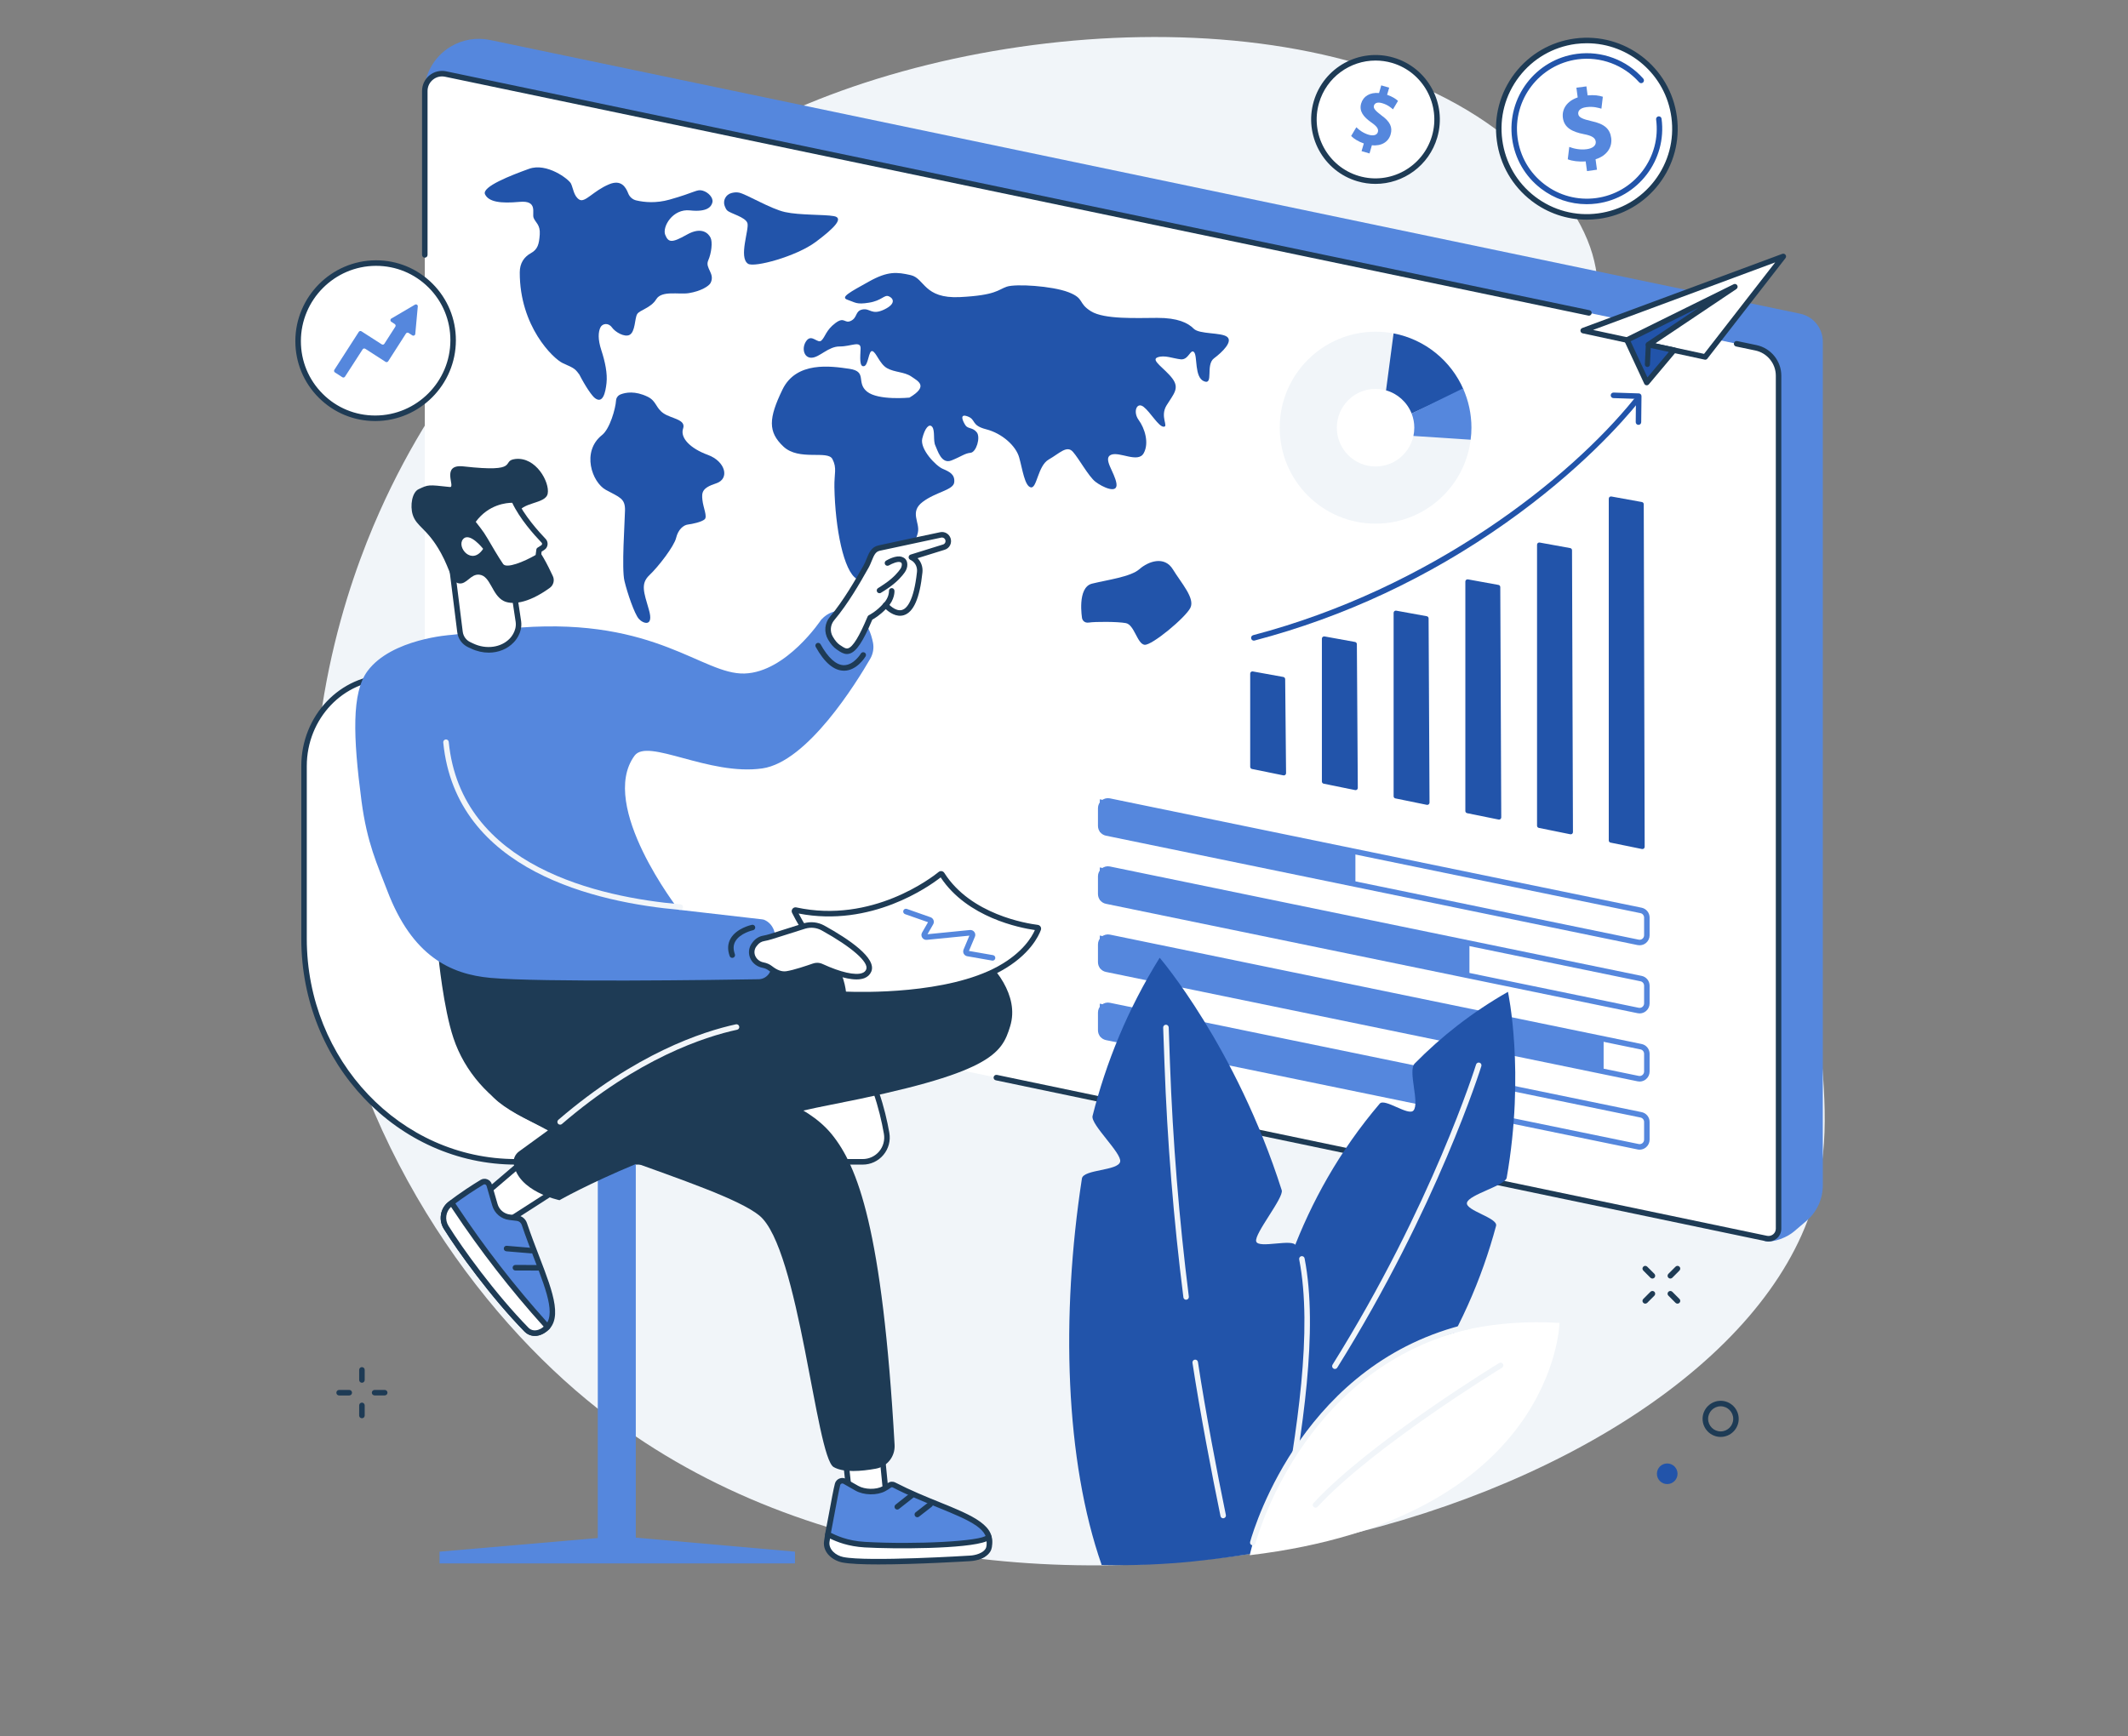 <svg xmlns="http://www.w3.org/2000/svg" xmlns:xlink="http://www.w3.org/1999/xlink" width="250" zoomAndPan="magnify" viewBox="0 0 187.5 153" height="204" preserveAspectRatio="xMidYMid meet" version="1.0"><rect x="0" y="0" width="187.5" height="153" fill="#808080" stroke="none"/><defs><clipPath id="d7fa0cdbc6"><path d="M 26.023 59 L 79 59 L 79 103 L 26.023 103 Z M 26.023 59 " clip-rule="nonzero"/></clipPath><clipPath id="5c4c9e78da"><path d="M 26.023 23 L 40 23 L 40 37 L 26.023 37 Z M 26.023 23 " clip-rule="nonzero"/></clipPath><clipPath id="47cf6fc0fa"><path d="M 26.023 22 L 41 22 L 41 38 L 26.023 38 Z M 26.023 22 " clip-rule="nonzero"/></clipPath></defs><path fill="#f1f5f9" d="M 33.445 45.102 C 30.562 51.562 26.301 63.934 28.012 79.316 C 30.211 99.055 41.102 114.617 51.695 123.363 C 86.844 152.383 151.184 133.637 159.707 106.301 C 161.254 101.34 160.816 96.559 160.281 90.672 C 158.582 71.957 149.621 66.391 143.598 46.516 C 138.113 28.43 143.52 26.395 138.391 18.355 C 127.27 0.91 95.16 0.031 73.066 8.395 C 64.582 11.605 43.988 21.461 33.445 45.102 " fill-opacity="1" fill-rule="nonzero"/><path fill="#5587dd" d="M 159.172 107.598 L 158.086 108.523 C 157.473 109.047 156.289 109.543 155.5 109.379 L 37.363 8.289 C 37.352 6.578 38.242 4.988 39.707 4.109 C 40.75 3.484 41.984 3.277 43.172 3.523 L 158.613 27.648 C 159.773 27.891 160.609 28.918 160.609 30.105 L 160.609 104.484 C 160.609 105.68 160.082 106.82 159.172 107.598 " fill-opacity="1" fill-rule="nonzero"/><path fill="#ffffff" d="M 155.648 109.152 L 40.496 85.09 C 38.711 84.719 37.43 83.141 37.43 81.309 L 37.43 8.016 C 37.43 7.051 38.316 6.328 39.258 6.523 L 154.719 30.652 C 155.879 30.895 156.711 31.922 156.711 33.109 L 156.711 108.289 C 156.711 108.848 156.199 109.27 155.648 109.152 " fill-opacity="1" fill-rule="nonzero"/><path fill="#1e3b55" d="M 155.832 109.418 C 155.754 109.418 155.676 109.41 155.598 109.395 L 87.742 95.211 C 87.609 95.184 87.523 95.055 87.551 94.922 C 87.582 94.793 87.707 94.707 87.84 94.734 L 155.699 108.918 C 155.887 108.957 156.082 108.906 156.234 108.785 C 156.383 108.664 156.469 108.484 156.469 108.289 L 156.469 33.109 C 156.469 32.043 155.711 31.109 154.668 30.891 L 152.965 30.535 C 152.832 30.508 152.75 30.379 152.777 30.246 C 152.805 30.117 152.934 30.031 153.066 30.059 L 154.766 30.414 C 156.035 30.68 156.953 31.812 156.953 33.109 L 156.953 108.289 C 156.953 108.629 156.805 108.949 156.539 109.164 C 156.336 109.328 156.086 109.418 155.832 109.418 " fill-opacity="1" fill-rule="nonzero"/><path fill="#1e3b55" d="M 140.004 27.82 C 139.988 27.82 139.969 27.82 139.953 27.816 L 39.211 6.762 C 38.832 6.684 38.445 6.777 38.145 7.023 C 37.844 7.266 37.672 7.629 37.672 8.016 L 37.672 22.465 C 37.672 22.602 37.562 22.711 37.43 22.711 C 37.297 22.711 37.188 22.602 37.188 22.465 L 37.188 8.016 C 37.188 7.48 37.426 6.98 37.836 6.645 C 38.25 6.309 38.789 6.176 39.309 6.285 L 140.051 27.34 C 140.184 27.367 140.27 27.496 140.238 27.625 C 140.215 27.742 140.117 27.82 140.004 27.82 " fill-opacity="1" fill-rule="nonzero"/><path fill="#2254aa" d="M 54.684 34.758 C 54.453 34.848 54.297 35.055 54.281 35.289 C 54.238 36.027 53.727 37.805 53.047 38.34 C 51.207 39.801 52.164 42.508 53.379 43.172 C 54.594 43.836 55.09 43.918 55.07 44.98 C 55.051 46.043 54.758 50.117 55.023 51.207 C 55.285 52.301 55.902 54.094 56.281 54.535 C 56.664 54.973 57.629 55.297 57.176 53.742 C 56.727 52.191 56.426 51.449 57.219 50.691 C 58.016 49.938 59.402 48.137 59.574 47.406 C 59.75 46.668 60.223 46.277 60.605 46.23 C 60.992 46.184 61.82 46.008 62.086 45.77 C 62.348 45.535 61.961 44.738 61.891 44.066 C 61.816 43.395 61.859 43 63.094 42.602 C 64.328 42.203 63.922 40.656 62.367 40.09 C 60.809 39.52 59.91 38.582 60.188 37.77 C 60.465 36.961 59.184 36.91 58.473 36.434 C 57.762 35.957 57.852 35.34 57.047 34.957 C 55.957 34.434 55.133 34.582 54.684 34.758 " fill-opacity="1" fill-rule="nonzero"/><path fill="#2254aa" d="M 62.398 22.965 C 62.695 22.289 62.793 21.328 62.609 20.953 C 62.43 20.578 61.836 19.938 60.52 20.68 C 59.199 21.426 58.895 21.391 58.613 20.695 C 58.336 20.004 59.262 18.375 60.793 18.543 C 62.324 18.707 62.684 18.215 62.773 17.824 C 62.859 17.438 62.426 16.945 61.91 16.801 C 61.395 16.656 61.273 16.953 58.992 17.594 C 57.812 17.926 56.785 17.832 56.066 17.664 C 55.742 17.59 55.477 17.359 55.355 17.047 C 55.133 16.48 54.73 15.801 53.668 16.242 C 52.273 16.824 51.559 17.883 51.055 17.598 C 50.555 17.309 50.5 16.566 50.309 16.18 C 50.117 15.789 48.176 14.312 46.613 14.879 C 45.055 15.441 42.41 16.461 42.738 17.129 C 43.066 17.801 44.117 17.945 45.766 17.793 C 47.418 17.637 46.859 18.777 47.016 19.195 C 47.172 19.613 47.617 19.797 47.559 20.656 C 47.5 21.52 47.383 21.973 46.781 22.309 C 46.176 22.645 45.797 23.191 45.797 24.008 C 45.789 28.773 48.746 31.605 49.57 31.996 C 50.395 32.387 50.625 32.41 51 32.953 C 51.008 32.969 51.02 32.977 51.031 32.984 C 51.586 34.059 52.152 34.891 52.43 35.094 C 53.125 35.613 53.352 34.586 53.441 33.754 C 53.531 32.922 53.32 31.891 52.988 30.879 C 52.656 29.867 52.723 29.254 52.895 28.875 C 53.066 28.496 53.605 28.422 53.914 28.852 C 54.223 29.285 55.023 29.727 55.453 29.523 C 55.984 29.273 55.918 28.066 56.137 27.691 C 56.352 27.316 57.344 27.16 57.824 26.371 C 58.309 25.582 59.809 25.973 60.684 25.836 C 61.77 25.664 62.477 25.203 62.609 24.938 C 63.031 24.105 62.105 23.641 62.398 22.965 " fill-opacity="1" fill-rule="nonzero"/><path fill="#2254aa" d="M 64.441 17.016 C 63.949 17.152 63.676 17.672 63.852 18.152 C 63.91 18.316 63.984 18.465 64.078 18.551 C 64.379 18.832 65.676 19.121 65.855 19.66 C 66.035 20.195 65.055 22.684 65.91 23.246 C 66.457 23.605 70.16 22.598 71.867 21.328 C 73.574 20.055 74.359 19.203 73.473 19.047 C 72.586 18.891 70.477 18.977 69.176 18.691 C 67.879 18.406 65.793 17.121 65.117 16.977 C 64.891 16.93 64.656 16.957 64.441 17.016 " fill-opacity="1" fill-rule="nonzero"/><path fill="#2254aa" d="M 80.133 35.043 C 80.133 35.043 77.383 35.316 76.391 34.512 C 75.402 33.707 76.457 32.742 74.836 32.504 C 73.215 32.266 70.164 31.809 68.941 34.34 C 67.719 36.867 67.652 38.066 69.031 39.359 C 70.41 40.648 72.926 39.652 73.344 40.457 C 73.766 41.266 73.496 41.727 73.52 42.949 C 73.59 46.582 74.34 50.363 75.496 51.027 C 76.188 51.426 78.027 51.051 78.914 49.875 C 79.801 48.703 80.637 48.051 80.879 46.918 C 81.066 46.035 80.121 45.125 81.293 44.238 C 82.465 43.348 84.004 43.199 84.078 42.508 C 84.152 41.816 83.672 41.578 83.066 41.32 C 82.461 41.066 81.035 39.578 81.262 38.652 C 81.488 37.727 81.871 37.293 82.137 37.621 C 82.402 37.953 82.207 38.84 82.414 39.266 C 82.617 39.691 82.938 40.938 83.832 40.582 C 84.727 40.223 85.008 39.953 85.516 39.906 C 86.023 39.859 86.418 38.539 86.062 38.098 C 85.707 37.656 85.289 37.812 85.07 37.488 C 84.855 37.16 84.484 36.414 85.258 36.699 C 86.031 36.984 85.527 37.484 86.898 37.836 C 88.27 38.188 89.512 39.277 89.801 40.32 C 90.094 41.359 90.285 42.844 90.828 42.953 C 91.371 43.062 91.438 41.051 92.402 40.5 C 93.367 39.949 94.004 39.211 94.539 39.824 C 95.078 40.438 95.918 41.992 96.523 42.461 C 97.129 42.93 98.516 43.582 98.371 42.609 C 98.223 41.633 97.148 40.41 97.887 40.086 C 98.629 39.762 100.273 40.848 100.773 39.941 C 101.273 39.039 100.859 37.734 100.332 37.02 C 99.805 36.305 100.156 35.387 100.762 35.855 C 101.367 36.324 102.082 37.613 102.535 37.609 C 102.988 37.609 102.18 36.715 102.789 35.723 C 103.402 34.727 103.957 34.234 103.297 33.355 C 102.637 32.477 101.355 31.734 101.988 31.496 C 102.617 31.262 103.336 31.594 104.035 31.668 C 104.73 31.746 104.895 30.703 105.211 31.039 C 105.527 31.375 105.223 33.262 106.09 33.605 C 106.961 33.953 106.199 32.156 106.965 31.582 C 107.73 31.012 108.637 30.098 108.125 29.691 C 107.613 29.281 105.68 29.477 105.18 28.969 C 104.68 28.461 103.773 28.008 101.961 28.016 C 100.145 28.02 97.309 28.164 96.129 27.434 C 94.949 26.699 95.594 26.316 94.145 25.754 C 92.695 25.195 89.492 25 88.707 25.266 C 87.922 25.535 87.77 26.023 84.578 26.184 C 81.387 26.34 81.484 24.535 80.254 24.25 C 79.027 23.969 78.23 23.883 76.566 24.812 C 74.906 25.742 74 26.199 74.68 26.422 C 75.363 26.648 75.441 26.859 76.566 26.676 C 77.695 26.496 77.902 25.965 78.293 26.105 C 78.68 26.25 79.027 26.742 77.914 27.277 C 76.797 27.812 76.668 27.145 76 27.273 C 75.332 27.402 75.57 27.98 74.984 28.273 C 74.398 28.562 74.426 27.859 73.602 28.477 C 72.781 29.094 72.715 29.691 72.379 30.008 C 72.043 30.324 71.539 29.414 71.07 30.016 C 70.602 30.621 70.805 31.555 71.512 31.527 C 72.219 31.504 72.98 30.527 73.984 30.535 C 74.992 30.543 75.859 29.98 75.828 30.734 C 75.797 31.488 75.707 32.336 76.113 32.277 C 76.523 32.223 76.52 30.859 76.863 30.945 C 77.207 31.035 77.496 32.074 78.16 32.449 C 78.824 32.824 79.688 32.766 80.297 33.184 C 80.906 33.605 81.84 34.023 80.133 35.043 " fill-opacity="1" fill-rule="nonzero"/><path fill="#2254aa" d="M 95.344 54.5 C 95.344 54.5 94.875 51.766 96.223 51.438 C 97.566 51.105 99.613 50.848 100.398 50.16 C 101.18 49.469 102.602 48.965 103.344 50.18 C 104.086 51.395 105.305 52.719 104.887 53.566 C 104.469 54.418 101.496 56.895 100.852 56.828 C 100.203 56.758 99.949 55.059 99.203 54.918 C 98.453 54.777 96.457 54.785 95.961 54.867 C 95.438 54.953 95.344 54.5 95.344 54.5 " fill-opacity="1" fill-rule="nonzero"/><path fill="#5587dd" d="M 96.902 88.457 L 96.902 91.324 L 124.934 97.004 L 124.934 94.141 L 96.902 88.457 " fill-opacity="1" fill-rule="nonzero"/><path fill="#5587dd" d="M 97.621 88.848 C 97.531 88.848 97.441 88.875 97.371 88.934 C 97.281 89.008 97.227 89.121 97.227 89.242 L 97.227 90.805 C 97.227 90.988 97.359 91.152 97.543 91.191 L 144.391 100.828 C 144.504 100.852 144.625 100.824 144.719 100.75 C 144.809 100.672 144.863 100.562 144.863 100.441 L 144.863 98.879 C 144.863 98.691 144.73 98.531 144.547 98.492 L 97.699 88.855 C 97.676 88.848 97.648 88.848 97.621 88.848 Z M 144.469 101.324 C 144.41 101.324 144.352 101.32 144.289 101.305 L 97.445 91.668 C 97.035 91.582 96.742 91.219 96.742 90.805 L 96.742 89.242 C 96.742 88.973 96.859 88.727 97.066 88.559 C 97.27 88.391 97.539 88.324 97.797 88.379 L 144.645 98.016 C 145.055 98.102 145.348 98.461 145.348 98.879 L 145.348 100.441 C 145.348 100.707 145.23 100.957 145.023 101.125 C 144.867 101.254 144.672 101.324 144.469 101.324 " fill-opacity="1" fill-rule="nonzero"/><path fill="#5587dd" d="M 96.902 82.453 L 96.902 85.316 L 141.297 94.41 L 141.297 91.543 L 96.902 82.453 " fill-opacity="1" fill-rule="nonzero"/><path fill="#5587dd" d="M 97.621 82.84 C 97.531 82.84 97.441 82.871 97.371 82.93 C 97.281 83.004 97.227 83.117 97.227 83.234 L 97.227 84.797 C 97.227 84.984 97.359 85.148 97.543 85.184 L 144.391 94.824 C 144.504 94.848 144.625 94.82 144.719 94.742 C 144.809 94.668 144.863 94.555 144.863 94.438 L 144.863 92.875 C 144.863 92.688 144.73 92.523 144.547 92.488 L 97.699 82.848 C 97.676 82.844 97.648 82.84 97.621 82.84 Z M 144.469 95.32 C 144.41 95.32 144.352 95.312 144.289 95.301 L 97.445 85.66 C 97.035 85.578 96.742 85.215 96.742 84.797 L 96.742 83.234 C 96.742 82.969 96.859 82.723 97.066 82.555 C 97.27 82.383 97.539 82.32 97.797 82.371 L 144.645 92.012 C 145.055 92.094 145.348 92.457 145.348 92.875 L 145.348 94.438 C 145.348 94.703 145.23 94.953 145.023 95.121 C 144.867 95.25 144.672 95.32 144.469 95.32 " fill-opacity="1" fill-rule="nonzero"/><path fill="#5587dd" d="M 96.902 76.449 L 96.902 79.312 L 129.473 85.969 L 129.473 83.102 L 96.902 76.449 " fill-opacity="1" fill-rule="nonzero"/><path fill="#5587dd" d="M 97.621 76.836 C 97.531 76.836 97.441 76.867 97.371 76.926 C 97.281 77 97.227 77.113 97.227 77.23 L 97.227 78.793 C 97.227 78.98 97.359 79.141 97.543 79.18 L 144.391 88.82 C 144.504 88.844 144.625 88.812 144.719 88.738 C 144.809 88.664 144.863 88.551 144.863 88.434 L 144.863 86.871 C 144.863 86.684 144.73 86.52 144.547 86.484 L 97.699 76.844 C 97.676 76.84 97.648 76.836 97.621 76.836 Z M 144.469 89.316 C 144.41 89.316 144.352 89.309 144.289 89.297 L 97.445 79.656 C 97.035 79.574 96.742 79.211 96.742 78.793 L 96.742 77.23 C 96.742 76.965 96.859 76.715 97.066 76.547 C 97.27 76.379 97.539 76.312 97.797 76.367 L 144.645 86.008 C 145.055 86.09 145.348 86.453 145.348 86.871 L 145.348 88.434 C 145.348 88.699 145.23 88.949 145.023 89.117 C 144.867 89.246 144.672 89.316 144.469 89.316 " fill-opacity="1" fill-rule="nonzero"/><path fill="#5587dd" d="M 96.902 70.445 L 96.902 73.309 L 119.426 77.855 L 119.426 74.988 L 96.902 70.445 " fill-opacity="1" fill-rule="nonzero"/><path fill="#5587dd" d="M 97.621 70.832 C 97.531 70.832 97.441 70.863 97.371 70.922 C 97.281 70.996 97.227 71.105 97.227 71.227 L 97.227 72.789 C 97.227 72.977 97.359 73.137 97.543 73.176 L 144.391 82.816 C 144.504 82.84 144.625 82.809 144.719 82.734 C 144.809 82.66 144.863 82.547 144.863 82.43 L 144.863 80.863 C 144.863 80.68 144.73 80.516 144.547 80.48 L 97.699 70.84 C 97.676 70.836 97.648 70.832 97.621 70.832 Z M 144.469 83.309 C 144.41 83.309 144.352 83.305 144.289 83.293 L 97.445 73.652 C 97.035 73.566 96.742 73.207 96.742 72.789 L 96.742 71.227 C 96.742 70.961 96.859 70.711 97.066 70.543 C 97.27 70.375 97.539 70.309 97.797 70.363 L 144.645 80 C 145.055 80.086 145.348 80.449 145.348 80.863 L 145.348 82.43 C 145.348 82.695 145.23 82.945 145.023 83.113 C 144.867 83.242 144.672 83.309 144.469 83.309 " fill-opacity="1" fill-rule="nonzero"/><path fill="#2254aa" d="M 141.75 43.949 L 141.75 74.07 C 141.75 74.164 141.816 74.246 141.906 74.262 L 144.68 74.828 C 144.801 74.852 144.914 74.758 144.914 74.633 L 144.832 44.438 C 144.832 44.344 144.762 44.262 144.672 44.246 L 141.98 43.758 C 141.859 43.734 141.75 43.828 141.75 43.949 " fill-opacity="1" fill-rule="nonzero"/><path fill="#2254aa" d="M 135.43 48.008 L 135.43 72.773 C 135.43 72.867 135.496 72.945 135.586 72.965 L 138.359 73.527 C 138.48 73.555 138.598 73.461 138.594 73.336 L 138.512 48.496 C 138.512 48.402 138.445 48.32 138.352 48.305 L 135.66 47.816 C 135.543 47.793 135.43 47.887 135.43 48.008 " fill-opacity="1" fill-rule="nonzero"/><path fill="#2254aa" d="M 129.113 51.254 L 129.113 71.477 C 129.113 71.566 129.176 71.648 129.27 71.668 L 132.043 72.23 C 132.164 72.254 132.277 72.164 132.277 72.039 L 132.191 51.742 C 132.191 51.648 132.125 51.566 132.031 51.551 L 129.344 51.062 C 129.223 51.039 129.113 51.133 129.113 51.254 " fill-opacity="1" fill-rule="nonzero"/><path fill="#2254aa" d="M 122.793 54.012 L 122.793 70.176 C 122.793 70.27 122.859 70.352 122.949 70.367 L 125.723 70.934 C 125.844 70.957 125.957 70.863 125.957 70.738 L 125.875 54.5 C 125.875 54.406 125.805 54.324 125.715 54.309 L 123.023 53.82 C 122.902 53.797 122.793 53.891 122.793 54.012 " fill-opacity="1" fill-rule="nonzero"/><path fill="#2254aa" d="M 116.473 56.285 L 116.473 68.879 C 116.473 68.973 116.539 69.051 116.633 69.07 L 119.402 69.633 C 119.523 69.66 119.641 69.566 119.637 69.441 L 119.555 56.773 C 119.555 56.676 119.488 56.598 119.395 56.578 L 116.703 56.09 C 116.586 56.07 116.473 56.164 116.473 56.285 " fill-opacity="1" fill-rule="nonzero"/><path fill="#2254aa" d="M 110.156 59.367 L 110.156 67.578 C 110.156 67.672 110.219 67.754 110.312 67.773 L 113.082 68.336 C 113.207 68.359 113.32 68.266 113.316 68.141 L 113.238 59.855 C 113.234 59.762 113.168 59.68 113.078 59.664 L 110.387 59.176 C 110.266 59.152 110.156 59.246 110.156 59.367 " fill-opacity="1" fill-rule="nonzero"/><path fill="#2254aa" d="M 110.477 56.461 C 110.367 56.461 110.27 56.387 110.242 56.277 C 110.207 56.148 110.285 56.016 110.414 55.98 C 126.105 51.859 138.301 42.191 143.977 35.164 C 144.062 35.059 144.215 35.043 144.32 35.125 C 144.426 35.211 144.441 35.363 144.355 35.469 C 143.02 37.125 139.207 41.473 132.68 46.086 C 125.879 50.895 118.43 54.379 110.539 56.453 C 110.52 56.457 110.496 56.461 110.477 56.461 " fill-opacity="1" fill-rule="nonzero"/><path fill="#2254aa" d="M 144.367 37.445 C 144.367 37.445 144.363 37.445 144.363 37.445 C 144.23 37.445 144.121 37.332 144.125 37.199 L 144.145 35.152 L 142.156 35.086 C 142.023 35.082 141.918 34.969 141.922 34.836 C 141.926 34.699 142.035 34.598 142.172 34.598 L 144.402 34.672 C 144.531 34.676 144.637 34.785 144.633 34.918 L 144.609 37.203 C 144.609 37.34 144.5 37.445 144.367 37.445 " fill-opacity="1" fill-rule="nonzero"/><path fill="#f1f5f9" d="M 121.203 41.113 C 119.316 41.113 117.789 39.582 117.789 37.691 C 117.789 35.805 119.316 34.273 121.203 34.273 C 123.09 34.273 124.617 35.805 124.617 37.691 C 124.617 39.582 123.09 41.113 121.203 41.113 Z M 121.203 29.234 C 116.539 29.234 112.758 33.02 112.758 37.691 C 112.758 42.367 116.539 46.152 121.203 46.152 C 125.867 46.152 129.648 42.367 129.648 37.691 C 129.648 33.02 125.867 29.234 121.203 29.234 " fill-opacity="1" fill-rule="nonzero"/><path fill="#2254aa" d="M 122.789 29.383 L 122.125 34.402 C 123.156 34.695 123.992 35.457 124.379 36.445 L 128.953 34.332 C 127.859 31.801 125.566 29.914 122.789 29.383 " fill-opacity="1" fill-rule="nonzero"/><path fill="#5587dd" d="M 124.379 36.445 C 124.531 36.832 124.617 37.254 124.617 37.695 C 124.617 37.941 124.586 38.188 124.539 38.422 L 129.578 38.754 C 129.625 38.406 129.648 38.055 129.648 37.695 C 129.648 36.461 129.383 35.289 128.906 34.23 L 124.379 36.445 " fill-opacity="1" fill-rule="nonzero"/><path fill="#ffffff" d="M 139.496 29.137 L 150.246 31.457 L 157.129 22.602 L 139.496 29.137 " fill-opacity="1" fill-rule="nonzero"/><path fill="#1e3b55" d="M 140.367 29.078 L 150.148 31.188 L 156.414 23.125 Z M 150.246 31.703 C 150.227 31.703 150.211 31.699 150.195 31.695 L 139.445 29.375 C 139.34 29.352 139.262 29.262 139.254 29.156 C 139.246 29.047 139.312 28.949 139.414 28.91 L 157.047 22.371 C 157.145 22.336 157.262 22.371 157.324 22.457 C 157.391 22.547 157.387 22.664 157.32 22.75 L 150.438 31.609 C 150.391 31.668 150.32 31.703 150.246 31.703 " fill-opacity="1" fill-rule="nonzero"/><path fill="#2254aa" d="M 145.098 33.715 L 143.355 29.969 L 152.859 25.27 L 145.242 30.375 L 147.488 30.863 L 145.098 33.715 " fill-opacity="1" fill-rule="nonzero"/><path fill="#1e3b55" d="M 143.676 30.082 L 145.156 33.266 L 147.043 31.016 L 145.191 30.613 C 145.098 30.594 145.023 30.52 145.004 30.422 C 144.984 30.328 145.027 30.23 145.105 30.176 L 149.656 27.125 Z M 145.094 33.957 C 145.086 33.957 145.074 33.957 145.062 33.957 C 144.98 33.945 144.91 33.891 144.875 33.816 L 143.133 30.07 C 143.078 29.953 143.129 29.809 143.246 29.75 L 152.754 25.051 C 152.867 24.992 153.008 25.035 153.07 25.148 C 153.137 25.258 153.102 25.398 152.996 25.473 L 145.855 30.262 L 147.543 30.625 C 147.625 30.641 147.691 30.703 147.719 30.785 C 147.746 30.863 147.73 30.953 147.676 31.02 L 145.281 33.871 C 145.234 33.926 145.168 33.957 145.094 33.957 " fill-opacity="1" fill-rule="nonzero"/><path fill="#1e3b55" d="M 145.156 32.344 C 145.152 32.344 145.148 32.344 145.145 32.344 C 145.02 32.336 144.922 32.23 144.93 32.105 L 145.016 30.367 C 145.023 30.242 145.125 30.148 145.254 30.152 C 145.379 30.16 145.473 30.266 145.465 30.391 L 145.379 32.129 C 145.375 32.25 145.273 32.344 145.156 32.344 " fill-opacity="1" fill-rule="nonzero"/><g clip-path="url(#d7fa0cdbc6)"><path fill="#ffffff" d="M 54.656 68.176 L 54.656 74.996 C 54.656 82.238 60.23 88.113 67.109 88.113 C 75 88.113 77.402 95.77 78.121 99.871 C 78.352 101.188 77.348 102.398 76.012 102.398 L 45.457 102.398 C 35.148 102.398 26.789 93.594 26.789 82.734 L 26.789 67.516 C 26.789 63.199 30.113 59.699 34.215 59.699 L 46.605 59.699 C 51.051 59.699 54.656 63.492 54.656 68.176 " fill-opacity="1" fill-rule="nonzero"/><path fill="#1e3b55" d="M 34.215 59.941 C 30.254 59.941 27.031 63.34 27.031 67.516 L 27.031 82.734 C 27.031 93.441 35.297 102.152 45.457 102.152 L 76.012 102.152 C 76.574 102.152 77.102 101.906 77.465 101.477 C 77.828 101.043 77.98 100.473 77.879 99.914 C 77.125 95.598 74.715 88.355 67.109 88.355 C 60.105 88.355 54.41 82.363 54.41 74.996 L 54.41 68.176 C 54.41 63.637 50.91 59.941 46.605 59.941 Z M 76.012 102.641 L 45.457 102.641 C 35.031 102.641 26.547 93.711 26.547 82.734 L 26.547 67.516 C 26.547 63.07 29.988 59.453 34.215 59.453 L 46.605 59.453 C 51.176 59.453 54.898 63.367 54.898 68.176 L 54.898 74.996 C 54.898 82.094 60.375 87.871 67.105 87.871 C 70.641 87.871 73.465 89.367 75.504 92.316 C 77.207 94.781 77.996 97.766 78.359 99.832 C 78.484 100.531 78.293 101.246 77.836 101.789 C 77.383 102.332 76.719 102.641 76.012 102.641 " fill-opacity="1" fill-rule="nonzero"/></g><path fill="#5587dd" d="M 52.672 136.707 L 56.02 136.707 L 56.02 97.641 L 52.672 97.641 L 52.672 136.707 " fill-opacity="1" fill-rule="nonzero"/><path fill="#5587dd" d="M 70.047 136.754 L 55.223 135.449 L 53.863 135.449 L 38.727 136.754 L 38.727 137.789 L 70.047 137.789 L 70.047 136.754 " fill-opacity="1" fill-rule="nonzero"/><path fill="#ffffff" d="M 45.945 102.484 L 42.312 105.586 L 44.586 107.715 L 48.863 104.965 L 45.945 102.484 " fill-opacity="1" fill-rule="nonzero"/><path fill="#1e3b55" d="M 42.68 105.594 L 44.613 107.406 L 48.457 104.938 L 45.945 102.805 Z M 44.586 107.957 C 44.523 107.957 44.465 107.934 44.418 107.891 L 42.148 105.762 C 42.098 105.715 42.07 105.648 42.07 105.578 C 42.074 105.508 42.102 105.445 42.156 105.398 L 45.789 102.297 C 45.879 102.219 46.012 102.219 46.102 102.297 L 49.02 104.777 C 49.078 104.828 49.109 104.902 49.105 104.98 C 49.102 105.059 49.059 105.129 48.996 105.168 L 44.715 107.918 C 44.676 107.945 44.629 107.957 44.586 107.957 " fill-opacity="1" fill-rule="nonzero"/><path fill="#5587dd" d="M 42.469 104.195 C 41.82 104.59 40.629 105.344 39.648 106.129 C 39.035 106.621 38.895 107.496 39.309 108.168 C 40.484 110.059 43.41 114.137 46.402 117.199 C 46.609 117.41 47.098 117.676 47.754 117.324 C 49.93 116.16 47.773 112.543 46.203 107.871 C 46.109 107.594 45.863 107.391 45.574 107.359 L 44.898 107.277 C 44.285 107.207 43.777 106.773 43.605 106.18 L 43.105 104.445 C 43.027 104.172 42.711 104.051 42.469 104.195 " fill-opacity="1" fill-rule="nonzero"/><path fill="#1e3b55" d="M 42.469 104.195 L 42.473 104.195 Z M 42.691 104.379 C 42.664 104.379 42.629 104.383 42.598 104.406 C 41.969 104.785 40.773 105.539 39.801 106.316 C 39.285 106.73 39.164 107.469 39.516 108.039 C 40.73 109.992 43.609 113.996 46.578 117.031 C 46.645 117.102 47.023 117.441 47.641 117.109 C 49.133 116.312 48.27 114.062 47.074 110.949 C 46.707 109.996 46.328 109.012 45.969 107.949 C 45.906 107.762 45.738 107.625 45.547 107.602 L 44.871 107.52 C 44.16 107.438 43.57 106.938 43.371 106.25 L 42.871 104.512 C 42.855 104.457 42.812 104.41 42.758 104.391 C 42.742 104.383 42.719 104.379 42.691 104.379 Z M 47.129 117.738 C 46.742 117.738 46.426 117.57 46.23 117.371 C 43.238 114.309 40.328 110.266 39.102 108.297 C 38.621 107.52 38.789 106.504 39.496 105.938 C 40.492 105.141 41.707 104.375 42.344 103.988 C 42.523 103.879 42.738 103.859 42.938 103.938 C 43.133 104.016 43.281 104.176 43.34 104.379 L 43.84 106.113 C 43.984 106.613 44.41 106.977 44.926 107.039 L 45.602 107.117 C 45.984 107.16 46.309 107.426 46.43 107.793 C 46.785 108.844 47.164 109.824 47.527 110.773 C 48.766 113.996 49.742 116.539 47.867 117.539 C 47.605 117.68 47.355 117.738 47.129 117.738 " fill-opacity="1" fill-rule="nonzero"/><path fill="#ffffff" d="M 39.797 106.012 C 39.797 106.012 39.695 106.09 39.648 106.129 C 39.035 106.621 38.895 107.496 39.309 108.168 C 40.484 110.059 43.41 114.137 46.402 117.199 C 46.609 117.41 47.098 117.676 47.754 117.324 C 47.953 117.219 48.25 116.941 48.25 116.941 L 48.047 116.715 C 45.16 113.508 42.512 110.094 40.121 106.496 L 39.797 106.012 " fill-opacity="1" fill-rule="nonzero"/><path fill="#1e3b55" d="M 39.742 106.367 C 39.277 106.789 39.176 107.492 39.516 108.039 C 40.73 109.992 43.609 113.996 46.578 117.031 C 46.645 117.102 47.023 117.441 47.641 117.109 C 47.715 117.07 47.816 116.992 47.902 116.922 L 47.867 116.879 C 44.98 113.672 42.305 110.227 39.918 106.633 Z M 47.129 117.738 C 46.742 117.738 46.426 117.57 46.23 117.371 C 43.238 114.309 40.328 110.266 39.102 108.297 C 38.621 107.52 38.789 106.504 39.496 105.938 C 39.547 105.898 39.648 105.82 39.648 105.82 C 39.699 105.777 39.77 105.762 39.836 105.77 C 39.902 105.781 39.961 105.82 40 105.875 L 40.324 106.363 C 42.699 109.938 45.355 113.363 48.227 116.555 L 48.43 116.777 C 48.52 116.875 48.512 117.027 48.414 117.121 C 48.383 117.148 48.09 117.422 47.867 117.539 C 47.605 117.68 47.355 117.738 47.129 117.738 " fill-opacity="1" fill-rule="nonzero"/><path fill="#1e3b55" d="M 46.816 110.465 C 46.809 110.465 46.805 110.465 46.797 110.465 L 44.609 110.281 C 44.477 110.27 44.379 110.152 44.391 110.016 C 44.402 109.883 44.52 109.785 44.652 109.797 L 46.836 109.98 C 46.969 109.992 47.07 110.109 47.059 110.242 C 47.047 110.371 46.941 110.465 46.816 110.465 " fill-opacity="1" fill-rule="nonzero"/><path fill="#1e3b55" d="M 47.547 111.98 L 45.41 111.973 C 45.277 111.973 45.168 111.863 45.168 111.727 C 45.168 111.594 45.277 111.484 45.41 111.484 C 45.41 111.484 45.414 111.484 45.414 111.484 L 47.547 111.492 C 47.68 111.492 47.789 111.602 47.789 111.734 C 47.789 111.871 47.68 111.98 47.547 111.98 " fill-opacity="1" fill-rule="nonzero"/><path fill="#ffffff" d="M 74.461 128.234 L 75.098 134.055 L 78.234 133.352 L 77.703 128.012 L 74.461 128.234 " fill-opacity="1" fill-rule="nonzero"/><path fill="#1e3b55" d="M 74.73 128.461 L 75.309 133.758 L 77.969 133.16 L 77.484 128.27 Z M 75.098 134.297 C 75.047 134.297 74.996 134.281 74.957 134.254 C 74.898 134.211 74.863 134.148 74.855 134.082 L 74.219 128.262 C 74.211 128.195 74.23 128.129 74.273 128.078 C 74.316 128.027 74.379 127.996 74.445 127.992 L 77.688 127.77 C 77.816 127.758 77.934 127.855 77.945 127.988 L 78.473 133.328 C 78.488 133.449 78.406 133.562 78.285 133.59 L 75.152 134.293 C 75.133 134.297 75.113 134.297 75.098 134.297 " fill-opacity="1" fill-rule="nonzero"/><path fill="#5587dd" d="M 73.797 130.828 C 73.602 131.578 73.242 133.703 72.969 135.086 C 72.812 135.871 73.465 136.492 74.242 136.684 C 76.438 137.227 81.66 137.094 86.012 137.195 C 86.309 137.203 86.855 137.047 87.086 136.324 C 87.859 133.887 83.316 133.227 78.766 130.871 C 78.645 130.809 78.496 130.816 78.383 130.898 C 78.262 130.984 78.09 131.098 77.879 131.211 C 77.223 131.562 76.145 131.531 75.5 131.164 L 74.438 130.559 C 74.188 130.414 73.867 130.547 73.797 130.828 " fill-opacity="1" fill-rule="nonzero"/><path fill="#1e3b55" d="M 73.797 130.828 Z M 74.219 130.742 C 74.195 130.742 74.168 130.75 74.145 130.758 C 74.109 130.773 74.055 130.809 74.031 130.887 C 73.91 131.363 73.715 132.426 73.523 133.453 C 73.414 134.043 73.305 134.637 73.207 135.133 C 73.078 135.789 73.66 136.289 74.301 136.449 C 75.906 136.844 79.289 136.875 82.562 136.906 C 83.711 136.914 84.898 136.926 86.016 136.949 C 86.117 136.957 86.637 136.93 86.852 136.25 C 87.305 134.828 85.629 134.07 82.629 132.855 C 81.41 132.359 80.031 131.801 78.656 131.09 C 78.613 131.066 78.562 131.07 78.523 131.094 C 78.352 131.219 78.176 131.328 77.992 131.426 C 77.277 131.812 76.105 131.789 75.379 131.375 L 74.316 130.77 C 74.285 130.754 74.254 130.742 74.219 130.742 Z M 86.031 137.438 C 86.023 137.438 86.012 137.438 86.004 137.438 C 84.891 137.414 83.707 137.402 82.559 137.391 C 79.105 137.359 75.844 137.332 74.184 136.922 C 73.32 136.707 72.543 135.992 72.73 135.035 C 72.828 134.543 72.938 133.953 73.047 133.367 C 73.246 132.281 73.434 131.258 73.562 130.766 C 73.613 130.559 73.758 130.395 73.953 130.312 C 74.152 130.227 74.371 130.242 74.555 130.348 L 75.617 130.953 C 76.207 131.285 77.188 131.305 77.762 130.996 C 77.969 130.887 78.137 130.773 78.242 130.699 C 78.426 130.566 78.672 130.551 78.879 130.656 C 80.234 131.355 81.602 131.914 82.812 132.402 C 85.668 133.562 87.926 134.48 87.316 136.398 C 87.07 137.168 86.477 137.438 86.031 137.438 " fill-opacity="1" fill-rule="nonzero"/><path fill="#ffffff" d="M 72.848 135.871 C 72.746 136.668 73.465 137.301 74.246 137.465 C 76.426 137.914 85.516 137.34 85.516 137.34 C 85.516 137.34 86.613 137.297 87.039 136.633 C 87.309 136.215 87.109 135.449 87.109 135.449 C 86.602 136.172 79.988 136.352 76.203 136.137 C 74.52 136.039 73.508 135.512 72.949 135.234 C 72.949 135.234 72.848 135.867 72.848 135.871 " fill-opacity="1" fill-rule="nonzero"/><path fill="#1e3b55" d="M 73.086 135.906 C 73.008 136.559 73.637 137.09 74.297 137.227 C 76.418 137.664 85.41 137.105 85.5 137.098 C 85.516 137.098 86.484 137.047 86.836 136.5 C 86.941 136.336 86.945 136.062 86.926 135.84 C 85.199 136.535 78.715 136.523 76.191 136.379 C 74.727 136.293 73.738 135.887 73.137 135.598 C 73.113 135.742 73.09 135.883 73.086 135.906 Z M 77.414 137.879 C 76.027 137.879 74.836 137.832 74.199 137.703 C 73.336 137.523 72.484 136.812 72.605 135.844 C 72.605 135.84 72.605 135.84 72.605 135.84 C 72.605 135.832 72.707 135.195 72.707 135.195 C 72.719 135.121 72.766 135.055 72.836 135.02 C 72.906 134.984 72.984 134.98 73.055 135.016 L 73.113 135.047 C 73.684 135.328 74.641 135.801 76.219 135.891 C 80.707 136.148 86.5 135.832 86.914 135.309 C 86.969 135.234 87.066 135.195 87.156 135.215 C 87.246 135.234 87.324 135.297 87.348 135.387 C 87.367 135.477 87.559 136.27 87.246 136.762 C 86.754 137.527 85.574 137.582 85.527 137.586 C 85.266 137.602 80.781 137.879 77.414 137.879 " fill-opacity="1" fill-rule="nonzero"/><path fill="#1e3b55" d="M 79.059 133.043 C 78.988 133.043 78.918 133.012 78.867 132.949 C 78.785 132.844 78.805 132.691 78.91 132.609 L 80.207 131.582 C 80.312 131.5 80.465 131.52 80.551 131.625 C 80.633 131.73 80.613 131.883 80.508 131.965 L 79.211 132.988 C 79.164 133.023 79.113 133.043 79.059 133.043 " fill-opacity="1" fill-rule="nonzero"/><path fill="#1e3b55" d="M 80.828 133.719 C 80.754 133.719 80.684 133.688 80.633 133.625 C 80.551 133.52 80.57 133.367 80.676 133.285 L 81.812 132.402 C 81.918 132.316 82.07 132.336 82.152 132.441 C 82.234 132.551 82.219 132.703 82.109 132.785 L 80.977 133.668 C 80.93 133.703 80.879 133.719 80.828 133.719 " fill-opacity="1" fill-rule="nonzero"/><path fill="#1e3b55" d="M 81.383 82.738 C 84.254 82.637 86.992 84.09 88.414 86.59 C 89.07 87.75 89.426 89.074 89.008 90.441 C 88.262 92.898 87.32 94.613 73.277 97.352 C 59.234 100.09 49.297 105.777 49.297 105.777 C 49.297 105.777 45.605 105.02 45.266 102.535 C 45.211 102.125 45.402 101.719 45.738 101.477 L 48.281 99.629 L 45.867 98.344 C 43.117 96.875 40.941 94.453 39.953 91.488 C 39.066 88.836 38.629 84.297 38.629 84.297 L 81.383 82.738 " fill-opacity="1" fill-rule="nonzero"/><path fill="#1e3b55" d="M 66.516 96.18 C 66.516 96.18 70.938 97.09 73.277 99.957 C 75.551 102.746 77.746 108.254 78.824 127.348 C 78.879 128.367 78.168 129.262 77.168 129.441 C 75.922 129.668 74.324 129.805 73.453 129.297 C 71.891 128.387 70.418 109.996 66.906 107.129 C 63.395 104.258 46.102 100.09 43.242 96.441 C 40.383 92.789 47.402 92.789 47.402 92.789 L 66.516 96.18 " fill-opacity="1" fill-rule="nonzero"/><path fill="#f1f5f9" d="M 49.355 99.121 C 49.285 99.121 49.219 99.094 49.168 99.039 C 49.082 98.934 49.094 98.781 49.195 98.695 C 55.992 92.844 61.918 90.91 64.844 90.277 C 64.977 90.25 65.105 90.336 65.133 90.465 C 65.164 90.598 65.078 90.727 64.949 90.754 C 62.066 91.375 56.23 93.285 49.512 99.062 C 49.465 99.105 49.41 99.121 49.355 99.121 " fill-opacity="1" fill-rule="nonzero"/><path fill="#5587dd" d="M 39.742 55.957 C 39.742 55.957 34.5 56.285 32.383 59.141 C 30.977 61.039 31.105 64.922 31.852 70.594 C 32.344 74.332 33.25 76.195 34.121 78.492 C 36.32 84.277 39.688 85.859 43.215 86.184 C 47.617 86.586 63.16 86.367 66.836 86.305 C 67.258 86.301 67.645 86.059 67.836 85.676 L 68.07 85.207 C 68.32 84.711 68.391 83.172 68.281 82.352 C 68.215 81.836 67.918 81.371 67.465 81.129 C 67.363 81.07 67.258 81.031 67.164 81.027 L 59.801 80.18 C 59.801 80.18 52.672 71.016 55.91 66.602 C 57.074 65.012 62.461 68.398 67.168 67.723 C 71.152 67.148 75.457 60.168 76.684 58.047 C 76.93 57.617 77.016 57.113 76.918 56.629 C 76.77 55.879 76.414 54.809 75.582 54.348 C 74.887 53.965 73.59 53.316 72.367 54.602 C 72.367 54.602 69.297 59.246 65.602 59.359 C 61.902 59.473 57.832 54.438 45.891 55.305 L 39.742 55.957 " fill-opacity="1" fill-rule="nonzero"/><path fill="#f1f5f9" d="M 59.938 80.191 C 59.934 80.191 59.926 80.191 59.918 80.191 C 52.605 79.551 40.168 76.781 39.055 65.434 C 39.043 65.301 39.141 65.184 39.273 65.168 C 39.406 65.156 39.527 65.254 39.539 65.387 C 40.617 76.387 52.797 79.078 59.961 79.703 C 60.094 79.715 60.191 79.836 60.18 79.969 C 60.168 80.094 60.062 80.191 59.938 80.191 " fill-opacity="1" fill-rule="nonzero"/><path fill="#1e3b55" d="M 74.359 59.113 C 74.352 59.113 74.344 59.109 74.336 59.109 C 73.469 59.098 72.641 58.395 71.875 57.016 C 71.809 56.898 71.852 56.75 71.969 56.688 C 72.086 56.621 72.234 56.66 72.301 56.781 C 72.965 57.977 73.672 58.613 74.344 58.625 C 74.348 58.625 74.355 58.625 74.359 58.625 C 75.234 58.625 75.848 57.609 75.852 57.598 C 75.922 57.484 76.07 57.445 76.188 57.516 C 76.301 57.582 76.34 57.734 76.27 57.848 C 76.238 57.898 75.508 59.113 74.359 59.113 " fill-opacity="1" fill-rule="nonzero"/><path fill="#1e3b55" d="M 64.52 84.422 C 64.422 84.422 64.328 84.359 64.293 84.262 C 64.09 83.699 64.113 83.188 64.363 82.738 C 64.879 81.805 66.195 81.52 66.25 81.508 C 66.383 81.48 66.512 81.562 66.539 81.695 C 66.566 81.824 66.484 81.957 66.352 81.984 C 66.34 81.984 65.195 82.238 64.785 82.977 C 64.605 83.301 64.594 83.664 64.75 84.094 C 64.797 84.223 64.73 84.363 64.605 84.406 C 64.578 84.418 64.547 84.422 64.52 84.422 " fill-opacity="1" fill-rule="nonzero"/><path fill="#ffffff" d="M 91.41 81.754 C 90.586 81.652 85.41 80.867 82.996 77.059 C 82.969 77.012 82.906 77 82.863 77.035 C 82.156 77.609 76.867 81.676 70.113 80.211 C 70.035 80.195 69.973 80.273 70.008 80.344 C 70.285 80.902 71.234 82.723 72.598 83.984 C 74.223 85.488 74.312 87.629 74.312 87.629 C 74.312 87.629 83.02 88.152 88.055 85.379 C 90.574 83.992 91.324 82.32 91.484 81.879 C 91.504 81.824 91.469 81.762 91.41 81.754 " fill-opacity="1" fill-rule="nonzero"/><path fill="#1e3b55" d="M 91.379 81.996 Z M 74.539 87.395 C 75.887 87.449 83.449 87.637 87.938 85.164 C 90.113 83.965 90.922 82.57 91.184 81.969 C 89.855 81.777 85.23 80.871 82.883 77.328 C 81.863 78.125 76.77 81.754 70.367 80.512 C 70.746 81.238 71.605 82.734 72.762 83.805 C 74.148 85.09 74.469 86.789 74.539 87.395 Z M 76.086 87.914 C 75.062 87.914 74.395 87.879 74.301 87.871 L 74.082 87.859 L 74.07 87.641 C 74.07 87.621 73.961 85.578 72.43 84.16 C 71.035 82.867 70.055 80.992 69.789 80.449 C 69.734 80.332 69.746 80.199 69.828 80.098 C 69.906 79.992 70.035 79.945 70.164 79.973 C 76.844 81.422 82.129 77.32 82.707 76.848 C 82.781 76.785 82.879 76.762 82.973 76.777 C 83.066 76.793 83.152 76.848 83.203 76.93 C 85.531 80.605 90.473 81.391 91.438 81.512 C 91.539 81.527 91.629 81.582 91.684 81.672 C 91.738 81.758 91.746 81.863 91.711 81.965 C 91.531 82.457 90.746 84.176 88.172 85.59 C 84.473 87.629 78.918 87.914 76.086 87.914 " fill-opacity="1" fill-rule="nonzero"/><path fill="#5587dd" d="M 87.457 84.664 C 87.441 84.664 87.426 84.664 87.414 84.66 L 85.223 84.277 C 85.094 84.254 84.984 84.176 84.918 84.059 C 84.855 83.941 84.852 83.809 84.902 83.684 L 85.414 82.461 L 81.66 82.832 C 81.5 82.848 81.344 82.773 81.258 82.637 C 81.168 82.5 81.164 82.328 81.246 82.188 L 81.77 81.277 L 79.742 80.566 C 79.617 80.52 79.551 80.383 79.594 80.254 C 79.637 80.129 79.777 80.062 79.902 80.105 L 81.992 80.84 C 82.113 80.883 82.207 80.977 82.254 81.098 C 82.297 81.219 82.289 81.352 82.223 81.465 L 81.723 82.336 L 85.461 81.965 C 85.613 81.953 85.758 82.016 85.852 82.141 C 85.941 82.266 85.961 82.422 85.898 82.562 L 85.375 83.809 L 87.496 84.18 C 87.629 84.203 87.719 84.332 87.695 84.465 C 87.676 84.582 87.57 84.664 87.457 84.664 " fill-opacity="1" fill-rule="nonzero"/><path fill="#ffffff" d="M 66.523 83.172 C 66.715 82.922 66.988 82.75 67.297 82.699 C 67.52 82.664 67.738 82.602 67.953 82.535 L 70.902 81.602 C 71.453 81.449 72.016 81.516 72.508 81.785 C 73.988 82.602 77.023 84.441 76.543 85.543 C 76.023 86.734 73.328 85.621 72.379 85.184 C 72.16 85.082 71.918 85.07 71.684 85.156 C 71.105 85.359 69.965 85.746 69.305 85.84 C 68.762 85.914 68.273 85.656 67.875 85.34 C 67.691 85.195 67.48 85.105 67.234 85.059 C 66.867 84.988 66.543 84.766 66.363 84.43 L 66.359 84.422 C 66.164 84.051 66.199 83.598 66.453 83.266 L 66.523 83.172 " fill-opacity="1" fill-rule="nonzero"/><path fill="#1e3b55" d="M 72 84.855 C 72.164 84.855 72.328 84.891 72.48 84.961 C 74.062 85.691 75.371 85.988 75.98 85.754 C 76.148 85.691 76.258 85.59 76.32 85.445 C 76.594 84.82 75.051 83.465 72.391 81.996 C 71.957 81.758 71.453 81.703 70.969 81.84 L 68.027 82.77 C 67.758 82.852 67.539 82.906 67.336 82.941 C 67.094 82.98 66.875 83.113 66.719 83.32 L 66.645 83.414 C 66.449 83.672 66.422 84.02 66.574 84.305 C 66.715 84.574 66.973 84.762 67.281 84.82 C 67.57 84.875 67.82 84.988 68.023 85.148 C 68.477 85.504 68.883 85.652 69.27 85.598 C 69.926 85.504 71.121 85.094 71.605 84.926 C 71.734 84.879 71.867 84.855 72 84.855 Z M 75.469 86.32 C 74.441 86.32 73.09 85.777 72.277 85.402 C 72.117 85.328 71.938 85.324 71.766 85.383 C 71.148 85.602 70.012 85.984 69.34 86.078 C 68.812 86.152 68.285 85.973 67.723 85.531 C 67.578 85.414 67.406 85.34 67.191 85.297 C 66.738 85.211 66.355 84.934 66.148 84.543 C 65.902 84.082 65.949 83.527 66.262 83.117 L 66.332 83.023 C 66.566 82.719 66.895 82.52 67.258 82.461 C 67.438 82.43 67.637 82.379 67.879 82.305 L 70.832 81.371 C 71.445 81.199 72.078 81.27 72.625 81.57 C 74.801 82.773 77.285 84.453 76.766 85.641 C 76.648 85.91 76.445 86.098 76.156 86.211 C 75.953 86.285 75.723 86.32 75.469 86.32 " fill-opacity="1" fill-rule="nonzero"/><path fill="#ffffff" d="M 83.523 47.508 C 83.434 47.242 83.16 47.086 82.887 47.145 C 82.125 47.305 78.199 48.141 77.465 48.305 C 76.734 48.465 76.703 49.254 76.289 49.977 C 75.926 50.602 74.676 52.906 73.316 54.508 C 72.906 54.992 72.848 55.684 73.168 56.23 C 73.352 56.547 73.582 56.855 73.859 57.039 C 74.594 57.523 75.137 58.105 76.668 54.438 C 76.668 54.438 77.367 54.102 78.039 53.332 C 78.039 53.332 80.426 56.152 81.039 50.426 C 81.094 49.914 80.855 49.422 80.414 49.168 C 80.379 49.148 80.344 49.129 80.305 49.109 L 83.164 48.223 C 83.461 48.129 83.625 47.805 83.523 47.508 " fill-opacity="1" fill-rule="nonzero"/><path fill="#1e3b55" d="M 83 47.375 C 82.98 47.375 82.957 47.375 82.938 47.379 C 82.16 47.547 78.246 48.379 77.52 48.539 C 77.152 48.621 77.02 48.91 76.816 49.41 C 76.73 49.625 76.633 49.863 76.496 50.098 C 76.457 50.164 76.41 50.254 76.348 50.355 C 75.863 51.215 74.727 53.219 73.5 54.664 C 73.16 55.07 73.109 55.648 73.379 56.109 C 73.578 56.453 73.785 56.699 73.992 56.836 L 74.09 56.898 C 74.363 57.086 74.539 57.191 74.727 57.137 C 75.148 57.012 75.711 56.098 76.445 54.34 C 76.469 54.285 76.512 54.242 76.562 54.215 C 76.57 54.215 77.23 53.891 77.855 53.172 C 77.902 53.117 77.969 53.09 78.039 53.09 C 78.039 53.09 78.043 53.09 78.043 53.09 C 78.113 53.09 78.18 53.121 78.227 53.172 C 78.23 53.18 78.891 53.941 79.492 53.754 C 79.859 53.641 80.512 53.051 80.797 50.398 C 80.84 49.977 80.645 49.578 80.293 49.383 C 80.262 49.363 80.23 49.344 80.191 49.328 C 80.105 49.281 80.051 49.188 80.062 49.09 C 80.07 48.992 80.137 48.906 80.23 48.879 L 83.09 47.988 C 83.172 47.965 83.238 47.91 83.277 47.832 C 83.316 47.758 83.32 47.668 83.293 47.586 C 83.25 47.457 83.129 47.375 83 47.375 Z M 74.625 57.641 C 74.316 57.641 74.055 57.465 73.82 57.305 L 73.727 57.242 C 73.453 57.062 73.195 56.766 72.957 56.355 C 72.586 55.715 72.656 54.91 73.133 54.352 C 74.328 52.938 75.449 50.961 75.926 50.117 C 75.988 50.012 76.039 49.922 76.078 49.852 C 76.195 49.648 76.281 49.438 76.363 49.23 C 76.566 48.727 76.777 48.203 77.414 48.066 C 78.145 47.902 82.059 47.07 82.836 46.906 C 83.23 46.82 83.621 47.047 83.754 47.43 C 83.824 47.637 83.809 47.859 83.711 48.055 C 83.613 48.25 83.441 48.391 83.234 48.453 L 80.848 49.195 C 81.164 49.516 81.328 49.977 81.277 50.449 C 81.039 52.719 80.5 53.953 79.637 54.219 C 78.973 54.422 78.348 53.965 78.047 53.684 C 77.539 54.211 77.051 54.508 76.859 54.613 C 76.039 56.559 75.461 57.426 74.863 57.605 C 74.781 57.629 74.703 57.641 74.625 57.641 " fill-opacity="1" fill-rule="nonzero"/><path fill="#1e3b55" d="M 77.492 52.281 C 77.41 52.281 77.324 52.238 77.281 52.16 C 77.215 52.043 77.258 51.891 77.375 51.828 C 77.496 51.758 77.73 51.602 78.02 51.402 C 78.754 50.895 79.156 50.398 79.328 50.148 C 79.418 50.023 79.461 49.883 79.461 49.746 C 79.453 49.594 79.41 49.578 79.301 49.539 C 79.086 49.469 78.598 49.668 78.32 49.832 C 78.203 49.898 78.055 49.863 77.984 49.746 C 77.918 49.633 77.957 49.48 78.07 49.414 C 78.215 49.328 78.953 48.91 79.457 49.078 C 79.586 49.125 79.93 49.238 79.945 49.734 C 79.953 49.977 79.875 50.215 79.727 50.43 C 79.535 50.707 79.094 51.254 78.301 51.801 C 78.121 51.926 77.797 52.148 77.613 52.25 C 77.574 52.273 77.535 52.281 77.492 52.281 " fill-opacity="1" fill-rule="nonzero"/><path fill="#1e3b55" d="M 78.008 53.609 C 77.945 53.609 77.887 53.586 77.84 53.539 C 77.742 53.445 77.738 53.289 77.832 53.195 C 78.352 52.664 78.328 52.109 78.328 52.086 C 78.32 51.953 78.422 51.84 78.559 51.832 C 78.688 51.824 78.805 51.926 78.812 52.059 C 78.816 52.09 78.855 52.84 78.18 53.535 C 78.133 53.582 78.07 53.609 78.008 53.609 " fill-opacity="1" fill-rule="nonzero"/><path fill="#ffffff" d="M 40.527 55.691 L 39.758 49.504 L 45.133 51.168 L 45.676 54.793 C 45.809 55.766 45.086 56.449 45.086 56.449 C 44.203 57.375 42.766 57.484 41.613 56.945 L 41.348 56.82 C 40.898 56.609 40.59 56.184 40.527 55.691 " fill-opacity="1" fill-rule="nonzero"/><path fill="#1e3b55" d="M 40.77 55.66 C 40.82 56.074 41.074 56.426 41.449 56.598 L 41.715 56.723 C 42.844 57.254 44.156 57.07 44.91 56.281 C 44.926 56.266 45.547 55.656 45.438 54.824 L 44.914 51.355 L 40.043 49.848 Z M 43.062 57.52 C 42.551 57.52 42.016 57.402 41.512 57.164 L 41.242 57.039 C 40.719 56.793 40.359 56.301 40.289 55.723 L 39.516 49.535 C 39.504 49.453 39.535 49.371 39.602 49.316 C 39.664 49.262 39.75 49.246 39.828 49.27 L 45.203 50.934 C 45.293 50.961 45.359 51.039 45.375 51.133 L 45.918 54.754 C 46.062 55.844 45.285 56.594 45.254 56.625 C 44.695 57.211 43.902 57.52 43.062 57.52 " fill-opacity="1" fill-rule="nonzero"/><path fill="#1e3b55" d="M 45.402 40.453 C 44.07 40.609 45.961 41.68 40.836 41.105 C 38.797 40.879 40.172 42.98 39.641 42.922 C 37.688 42.707 37.754 42.711 36.887 43.113 C 36.312 43.375 36.113 44.559 36.367 45.371 C 36.707 46.441 37.656 46.566 38.855 48.746 C 39.699 50.277 39.73 51.289 40.426 51.414 C 41.125 51.539 41.457 50.566 42.23 50.648 C 43.234 50.75 43.332 52.441 44.379 52.965 C 45.039 53.297 46.441 53.262 48.445 51.809 C 48.77 51.574 48.883 51.137 48.711 50.773 C 48.492 50.309 48.211 49.719 47.898 49.18 C 46.402 46.605 45.316 46.156 45.551 45.379 C 45.902 44.191 48.07 44.461 48.258 43.504 C 48.449 42.508 47.227 40.242 45.402 40.453 " fill-opacity="1" fill-rule="nonzero"/><path fill="#ffffff" d="M 41.613 46 L 42.113 46.641 C 42.348 46.941 42.562 47.258 42.754 47.59 C 43.113 48.211 43.738 49.277 44.133 49.844 C 44.715 50.684 47.418 49.062 47.418 49.062 L 47.496 48.469 L 47.809 48.273 C 47.871 48.234 47.926 48.184 47.957 48.121 C 48.043 47.961 48.012 47.777 47.895 47.656 C 47.262 47 45.926 45.508 45.289 44.074 C 45.289 44.074 43.043 43.891 41.613 46 " fill-opacity="1" fill-rule="nonzero"/><path fill="#1e3b55" d="M 41.918 45.992 L 42.305 46.488 C 42.547 46.797 42.77 47.129 42.965 47.469 C 43.309 48.062 43.941 49.141 44.332 49.707 C 44.633 50.137 46.176 49.504 47.195 48.914 L 47.258 48.438 C 47.266 48.367 47.309 48.301 47.367 48.266 L 47.68 48.066 C 47.711 48.047 47.73 48.027 47.742 48.008 C 47.777 47.945 47.766 47.875 47.719 47.824 C 47.027 47.105 45.789 45.707 45.133 44.312 C 44.652 44.312 43.059 44.438 41.918 45.992 Z M 44.723 50.324 C 44.387 50.324 44.105 50.23 43.934 49.984 C 43.531 49.402 42.891 48.312 42.543 47.711 C 42.359 47.391 42.148 47.082 41.922 46.789 L 41.422 46.148 C 41.359 46.066 41.355 45.949 41.414 45.863 C 42.906 43.664 45.211 43.824 45.309 43.832 C 45.398 43.836 45.477 43.895 45.512 43.977 C 46.141 45.398 47.512 46.906 48.07 47.488 C 48.262 47.688 48.305 47.988 48.172 48.234 C 48.121 48.332 48.039 48.414 47.938 48.48 L 47.723 48.613 L 47.66 49.094 C 47.652 49.168 47.609 49.234 47.543 49.273 C 47.184 49.488 45.719 50.324 44.723 50.324 " fill-opacity="1" fill-rule="nonzero"/><path fill="#ffffff" d="M 42.57 48.371 C 42.57 48.371 41.375 46.832 40.793 47.527 C 40.215 48.227 41.574 49.891 42.57 48.371 " fill-opacity="1" fill-rule="nonzero"/><path fill="#2254aa" d="M 111.012 135.801 C 111.012 135.801 107.199 114.148 121.566 97.27 C 122.004 96.754 124.098 98.391 124.543 97.871 C 125.113 97.207 124.023 94.367 124.652 93.73 C 126.977 91.367 129.695 89.223 132.867 87.414 C 132.867 87.414 134.391 94.457 132.758 103.797 C 132.633 104.5 129.414 105.273 129.254 106.004 C 129.102 106.691 132.008 107.332 131.82 108.039 C 129.367 117.168 123.652 127.66 111.012 135.801 " fill-opacity="1" fill-rule="nonzero"/><path fill="#f1f5f9" d="M 117.617 120.652 C 117.574 120.652 117.527 120.641 117.488 120.613 C 117.375 120.543 117.34 120.395 117.41 120.277 C 126.191 106.219 130.02 93.941 130.059 93.816 C 130.098 93.691 130.234 93.617 130.363 93.656 C 130.492 93.695 130.562 93.832 130.523 93.961 C 130.484 94.086 126.637 106.426 117.824 120.539 C 117.777 120.609 117.699 120.652 117.617 120.652 " fill-opacity="1" fill-rule="nonzero"/><path fill="#2254aa" d="M 114.184 109.801 C 114.008 109.098 110.879 110.09 110.684 109.41 C 110.496 108.738 113.141 105.547 112.934 104.898 C 108.898 92.227 102.18 84.41 102.18 84.41 C 99.348 88.961 97.449 93.656 96.266 98.352 C 96.078 99.105 98.852 101.629 98.699 102.379 C 98.531 103.203 95.457 103.047 95.328 103.867 C 93.465 116 93.848 128.711 97.07 137.93 C 103.141 138.051 107.383 137.41 112.289 136.617 C 114.324 126.691 116.078 117.43 114.184 109.801 " fill-opacity="1" fill-rule="nonzero"/><path fill="#f1f5f9" d="M 107.777 133.812 C 107.66 133.812 107.562 133.734 107.539 133.617 C 106.809 130.09 105.727 124.438 105.07 120.109 C 105.051 119.977 105.141 119.852 105.273 119.832 C 105.406 119.812 105.531 119.902 105.551 120.035 C 106.203 124.355 107.285 130 108.012 133.52 C 108.043 133.652 107.957 133.777 107.824 133.805 C 107.809 133.809 107.793 133.812 107.777 133.812 " fill-opacity="1" fill-rule="nonzero"/><path fill="#f1f5f9" d="M 104.508 114.551 C 104.387 114.551 104.281 114.461 104.27 114.336 C 103.406 107.516 102.848 100.574 102.602 93.707 L 102.488 90.566 C 102.484 90.43 102.59 90.316 102.723 90.312 C 102.855 90.305 102.969 90.414 102.977 90.547 L 103.086 93.688 C 103.332 100.539 103.891 107.469 104.75 114.277 C 104.766 114.41 104.672 114.531 104.539 114.547 C 104.527 114.551 104.52 114.551 104.508 114.551 " fill-opacity="1" fill-rule="nonzero"/><path fill="#f1f5f9" d="M 113.027 134.789 C 113.012 134.789 112.996 134.785 112.984 134.785 C 112.852 134.762 112.762 134.633 112.785 134.5 C 114.305 126.039 115.684 117.254 114.473 110.996 C 114.449 110.863 114.535 110.738 114.664 110.711 C 114.797 110.688 114.926 110.773 114.949 110.906 C 116.176 117.242 114.789 126.078 113.266 134.59 C 113.246 134.707 113.141 134.789 113.027 134.789 " fill-opacity="1" fill-rule="nonzero"/><path fill="#ffffff" d="M 110.117 137.066 C 110.117 137.066 114.602 115.258 137.41 116.594 C 137.41 116.594 137.039 133.836 110.117 137.066 " fill-opacity="1" fill-rule="nonzero"/><path fill="#f1f5f9" d="M 110.383 136.199 C 110.363 136.199 110.34 136.195 110.316 136.188 C 110.188 136.152 110.113 136.016 110.152 135.887 C 110.605 134.273 115.027 120 129.387 116.656 C 129.516 116.625 129.648 116.707 129.68 116.836 C 129.711 116.969 129.629 117.098 129.496 117.129 C 115.406 120.41 111.066 134.434 110.617 136.02 C 110.59 136.129 110.492 136.199 110.383 136.199 " fill-opacity="1" fill-rule="nonzero"/><path fill="#f1f5f9" d="M 115.91 132.879 C 115.852 132.879 115.793 132.859 115.746 132.816 C 115.645 132.727 115.641 132.57 115.73 132.473 C 120.707 127.082 131.98 120.195 132.094 120.129 C 132.207 120.059 132.355 120.094 132.426 120.207 C 132.496 120.324 132.457 120.473 132.344 120.543 C 132.23 120.613 121.02 127.461 116.09 132.801 C 116.043 132.855 115.977 132.879 115.91 132.879 " fill-opacity="1" fill-rule="nonzero"/><g clip-path="url(#5c4c9e78da)"><path fill="#ffffff" d="M 26.27 30.055 C 26.273 26.277 29.336 23.203 33.105 23.188 C 36.879 23.168 39.93 26.219 39.926 29.996 C 39.922 33.773 36.859 36.848 33.09 36.867 C 29.316 36.883 26.262 33.832 26.27 30.055 " fill-opacity="1" fill-rule="nonzero"/></g><g clip-path="url(#47cf6fc0fa)"><path fill="#1e3b55" d="M 33.137 23.43 C 33.129 23.43 33.117 23.43 33.109 23.43 C 29.477 23.445 26.516 26.418 26.512 30.055 C 26.508 31.816 27.191 33.469 28.434 34.711 C 29.668 35.945 31.309 36.621 33.059 36.621 C 33.066 36.621 33.078 36.621 33.086 36.621 C 36.719 36.605 39.68 33.633 39.684 29.996 C 39.688 28.234 39.004 26.582 37.762 25.34 C 36.527 24.109 34.887 23.43 33.137 23.43 Z M 33.059 37.109 C 31.18 37.109 29.418 36.379 28.09 35.055 C 26.754 33.723 26.023 31.945 26.023 30.055 C 26.031 26.152 29.207 22.961 33.105 22.941 C 33.117 22.941 33.125 22.941 33.137 22.941 C 35.016 22.941 36.777 23.672 38.105 24.996 C 39.438 26.328 40.172 28.105 40.168 29.996 C 40.164 33.902 36.988 37.09 33.09 37.109 C 33.078 37.109 33.066 37.109 33.059 37.109 " fill-opacity="1" fill-rule="nonzero"/></g><path fill="#5587dd" d="M 36.562 26.852 L 34.48 28.074 C 34.371 28.137 34.371 28.293 34.477 28.359 L 34.781 28.559 C 34.859 28.609 34.883 28.715 34.832 28.793 L 33.867 30.297 C 33.816 30.375 33.715 30.398 33.637 30.348 L 31.848 29.199 C 31.77 29.148 31.664 29.172 31.613 29.25 L 29.461 32.594 C 29.41 32.672 29.434 32.773 29.512 32.824 L 30.164 33.246 C 30.242 33.297 30.348 33.273 30.398 33.195 L 31.953 30.789 C 32 30.711 32.105 30.691 32.184 30.738 L 33.973 31.891 C 34.051 31.938 34.152 31.918 34.203 31.84 L 35.77 29.395 C 35.82 29.316 35.922 29.293 36 29.344 L 36.332 29.559 C 36.438 29.625 36.578 29.559 36.59 29.434 L 36.812 27.012 C 36.828 26.875 36.68 26.781 36.562 26.852 " fill-opacity="1" fill-rule="nonzero"/><path fill="#ffffff" d="M 147.512 10.316 C 148.078 14.57 145.09 18.48 140.84 19.047 C 136.594 19.613 132.691 16.625 132.125 12.367 C 131.559 8.113 134.547 4.203 138.797 3.637 C 143.043 3.07 146.945 6.062 147.512 10.316 " fill-opacity="1" fill-rule="nonzero"/><path fill="#1e3b55" d="M 139.824 3.812 C 139.496 3.812 139.164 3.832 138.828 3.875 C 136.836 4.145 135.07 5.168 133.848 6.766 C 132.629 8.363 132.102 10.34 132.367 12.336 C 132.633 14.328 133.656 16.102 135.25 17.324 C 136.844 18.543 138.82 19.074 140.812 18.805 C 142.801 18.539 144.57 17.516 145.789 15.918 C 147.008 14.32 147.535 12.344 147.27 10.348 C 146.77 6.566 143.531 3.812 139.824 3.812 Z M 139.805 19.359 C 138.055 19.359 136.367 18.789 134.957 17.711 C 133.258 16.406 132.168 14.523 131.887 12.398 C 131.602 10.277 132.164 8.172 133.461 6.469 C 134.762 4.77 136.645 3.676 138.762 3.395 C 143.141 2.812 147.172 5.902 147.754 10.285 C 148.035 12.406 147.477 14.512 146.176 16.215 C 144.875 17.914 142.992 19.008 140.875 19.289 C 140.516 19.336 140.16 19.359 139.805 19.359 " fill-opacity="1" fill-rule="nonzero"/><path fill="#2254aa" d="M 139.805 17.996 C 138.355 17.996 136.953 17.523 135.781 16.625 C 134.375 15.547 133.469 13.98 133.234 12.219 C 132.75 8.582 135.312 5.23 138.941 4.746 C 141.133 4.457 143.32 5.27 144.789 6.926 C 144.879 7.027 144.867 7.18 144.77 7.27 C 144.668 7.359 144.512 7.352 144.426 7.25 C 143.062 5.715 141.035 4.961 139.008 5.23 C 135.641 5.68 133.266 8.785 133.715 12.156 C 133.934 13.789 134.77 15.238 136.078 16.238 C 137.383 17.242 139 17.672 140.633 17.457 C 142.262 17.238 143.707 16.398 144.707 15.09 C 145.707 13.781 146.141 12.16 145.922 10.527 C 145.902 10.395 145.996 10.273 146.133 10.254 C 146.262 10.238 146.387 10.332 146.402 10.465 C 146.887 14.102 144.324 17.453 140.695 17.938 C 140.398 17.977 140.102 17.996 139.805 17.996 " fill-opacity="1" fill-rule="nonzero"/><path fill="#5587dd" d="M 139.832 15.078 L 139.715 14.223 C 139.109 14.273 138.508 14.191 138.137 14.039 L 138.27 12.949 C 138.672 13.105 139.227 13.227 139.812 13.148 C 140.324 13.078 140.648 12.832 140.602 12.473 C 140.555 12.133 140.238 11.953 139.543 11.82 C 138.539 11.621 137.824 11.262 137.707 10.387 C 137.602 9.598 138.078 8.902 139.012 8.586 L 138.898 7.73 L 139.781 7.613 L 139.887 8.406 C 140.488 8.352 140.91 8.422 141.227 8.527 L 141.102 9.578 C 140.855 9.512 140.414 9.359 139.766 9.445 C 139.184 9.523 139.027 9.801 139.062 10.051 C 139.102 10.348 139.441 10.496 140.242 10.68 C 141.363 10.918 141.859 11.355 141.965 12.164 C 142.07 12.965 141.598 13.723 140.586 14.039 L 140.711 14.957 L 139.832 15.078 " fill-opacity="1" fill-rule="nonzero"/><path fill="#ffffff" d="M 126.402 12.055 C 125.562 14.934 122.547 16.586 119.672 15.742 C 116.797 14.898 115.148 11.879 115.988 9 C 116.832 6.121 119.844 4.469 122.723 5.309 C 125.598 6.156 127.246 9.172 126.402 12.055 " fill-opacity="1" fill-rule="nonzero"/><path fill="#1e3b55" d="M 126.402 12.055 L 126.406 12.055 Z M 121.199 5.336 C 118.957 5.336 116.883 6.805 116.223 9.07 C 115.418 11.816 116.996 14.707 119.742 15.512 C 122.48 16.316 125.367 14.734 126.172 11.984 C 126.973 9.238 125.395 6.348 122.652 5.543 C 122.168 5.402 121.68 5.336 121.199 5.336 Z M 121.195 16.207 C 120.668 16.207 120.133 16.133 119.605 15.977 C 116.602 15.098 114.879 11.938 115.754 8.934 C 116.633 5.926 119.789 4.195 122.789 5.078 C 125.789 5.957 127.516 9.117 126.637 12.121 C 125.914 14.598 123.648 16.207 121.195 16.207 " fill-opacity="1" fill-rule="nonzero"/><path fill="#5587dd" d="M 119.969 13.32 L 120.168 12.645 C 119.699 12.484 119.273 12.219 119.051 11.984 L 119.508 11.215 C 119.758 11.465 120.133 11.738 120.594 11.875 C 121 11.992 121.324 11.918 121.406 11.633 C 121.484 11.363 121.309 11.125 120.832 10.793 C 120.148 10.312 119.73 9.805 119.934 9.113 C 120.117 8.488 120.703 8.125 121.508 8.199 L 121.703 7.523 L 122.402 7.727 L 122.219 8.355 C 122.688 8.516 122.977 8.707 123.18 8.891 L 122.738 9.637 C 122.574 9.504 122.297 9.242 121.785 9.094 C 121.324 8.957 121.117 9.113 121.059 9.312 C 120.988 9.547 121.195 9.77 121.73 10.176 C 122.488 10.723 122.715 11.215 122.527 11.852 C 122.344 12.488 121.738 12.895 120.879 12.801 L 120.668 13.523 L 119.969 13.32 " fill-opacity="1" fill-rule="nonzero"/><path fill="#1e3b55" d="M 151.609 123.941 C 151 123.941 150.504 124.438 150.504 125.047 C 150.504 125.66 151 126.156 151.609 126.156 C 152.219 126.156 152.715 125.66 152.715 125.047 C 152.715 124.438 152.219 123.941 151.609 123.941 Z M 151.609 126.641 C 150.73 126.641 150.016 125.926 150.016 125.047 C 150.016 124.172 150.73 123.457 151.609 123.457 C 152.484 123.457 153.199 124.172 153.199 125.047 C 153.199 125.926 152.484 126.641 151.609 126.641 " fill-opacity="1" fill-rule="nonzero"/><path fill="#2254aa" d="M 147.809 129.887 C 147.809 130.391 147.402 130.797 146.898 130.797 C 146.398 130.797 145.992 130.391 145.992 129.887 C 145.992 129.387 146.398 128.98 146.898 128.98 C 147.402 128.98 147.809 129.387 147.809 129.887 " fill-opacity="1" fill-rule="nonzero"/><path fill="#1e3b55" d="M 145.594 112.684 C 145.531 112.684 145.473 112.66 145.422 112.613 L 144.793 111.98 C 144.695 111.883 144.695 111.73 144.793 111.637 C 144.887 111.539 145.039 111.539 145.137 111.637 L 145.77 112.266 C 145.863 112.363 145.863 112.516 145.77 112.613 C 145.719 112.66 145.656 112.684 145.594 112.684 " fill-opacity="1" fill-rule="nonzero"/><path fill="#1e3b55" d="M 147.805 114.895 C 147.742 114.895 147.68 114.871 147.633 114.824 L 147.004 114.191 C 146.906 114.098 146.906 113.941 147.004 113.848 C 147.098 113.754 147.25 113.754 147.348 113.848 L 147.977 114.48 C 148.074 114.574 148.074 114.73 147.977 114.824 C 147.93 114.871 147.867 114.895 147.805 114.895 " fill-opacity="1" fill-rule="nonzero"/><path fill="#1e3b55" d="M 144.965 114.895 C 144.902 114.895 144.84 114.871 144.793 114.824 C 144.695 114.73 144.695 114.574 144.793 114.48 L 145.422 113.848 C 145.52 113.754 145.672 113.754 145.77 113.848 C 145.863 113.941 145.863 114.098 145.77 114.191 L 145.137 114.824 C 145.09 114.871 145.023 114.895 144.965 114.895 " fill-opacity="1" fill-rule="nonzero"/><path fill="#1e3b55" d="M 147.176 112.684 C 147.113 112.684 147.051 112.66 147.004 112.613 C 146.906 112.516 146.906 112.363 147.004 112.266 L 147.633 111.637 C 147.73 111.539 147.883 111.539 147.977 111.637 C 148.074 111.73 148.074 111.883 147.977 111.98 L 147.348 112.613 C 147.297 112.66 147.238 112.684 147.176 112.684 " fill-opacity="1" fill-rule="nonzero"/><path fill="#1e3b55" d="M 29.883 122.988 C 29.746 122.988 29.637 122.879 29.637 122.742 C 29.637 122.609 29.746 122.5 29.883 122.5 L 30.773 122.5 C 30.91 122.5 31.016 122.609 31.016 122.742 C 31.016 122.879 30.91 122.988 30.773 122.988 L 29.883 122.988 " fill-opacity="1" fill-rule="nonzero"/><path fill="#1e3b55" d="M 33.008 122.984 C 32.871 122.984 32.762 122.875 32.762 122.742 C 32.762 122.609 32.871 122.5 33.008 122.5 L 33.898 122.5 C 34.031 122.5 34.141 122.605 34.141 122.742 C 34.141 122.875 34.031 122.984 33.898 122.984 L 33.008 122.984 " fill-opacity="1" fill-rule="nonzero"/><path fill="#1e3b55" d="M 31.891 124.996 C 31.754 124.996 31.645 124.891 31.645 124.754 L 31.648 123.859 C 31.648 123.727 31.754 123.617 31.891 123.617 C 32.023 123.617 32.133 123.727 32.133 123.859 L 32.133 124.754 C 32.133 124.891 32.023 124.996 31.891 124.996 " fill-opacity="1" fill-rule="nonzero"/><path fill="#1e3b55" d="M 31.891 121.867 C 31.758 121.867 31.648 121.758 31.648 121.625 L 31.648 120.73 C 31.648 120.598 31.758 120.488 31.891 120.488 C 32.023 120.488 32.133 120.598 32.133 120.73 L 32.133 121.625 C 32.133 121.758 32.023 121.867 31.891 121.867 " fill-opacity="1" fill-rule="nonzero"/></svg>